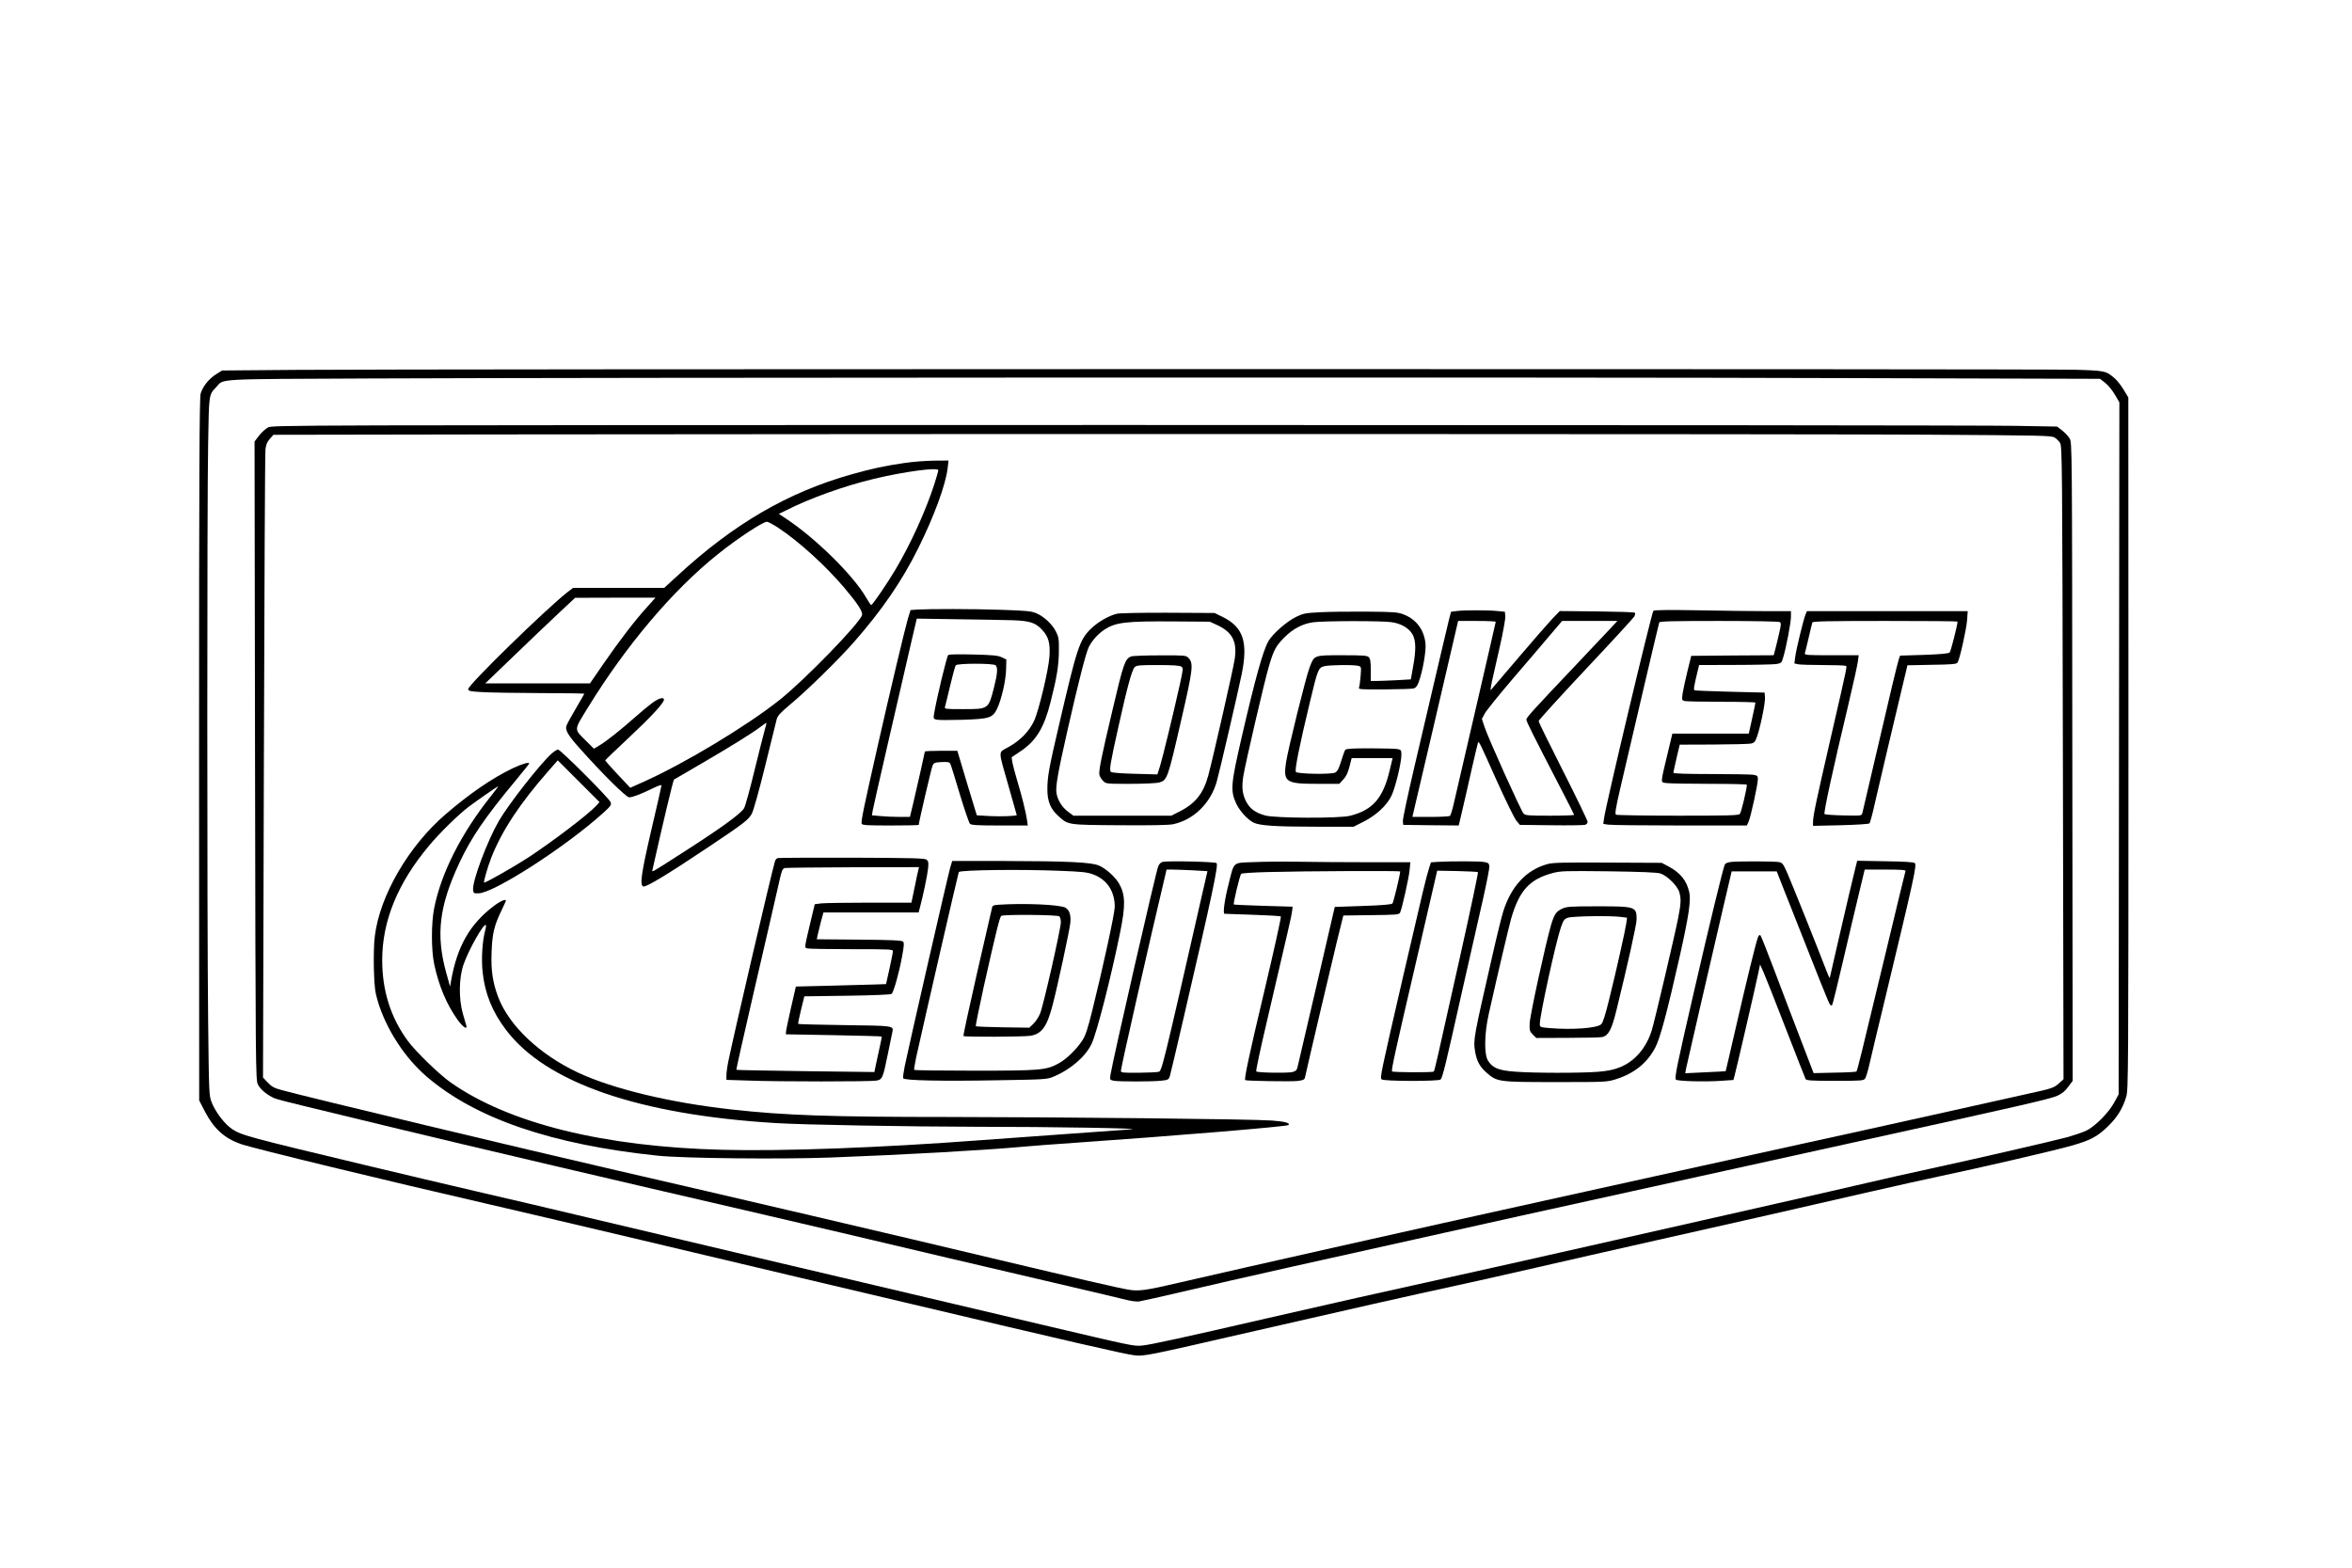 <?xml version="1.0" encoding="UTF-8" standalone="yes"?>
<svg version="1.0" xmlns="http://www.w3.org/2000/svg" width="1536pt" height="1024pt" viewBox="0 0 1920 1280" preserveAspectRatio="xMidYMid meet">
  <g transform="translate(0,1280) scale(0.1,-0.1)" fill="#000000" stroke="none">
    <path d="M2414 9780 l-601 -5 -48 -30 c-58 -36 -110 -100 -127 -158 -10 -34
-13 -610 -13 -2907 l1 -2865 47 -91 c73 -140 159 -218 293 -265 103 -36 1217
-306 2014 -489 190 -44 707 -165 1150 -270 443 -105 1059 -251 1370 -325 311
-73 709 -167 885 -209 1345 -319 1802 -424 1876 -432 78 -9 101 -4 949 191
815 187 1275 291 1685 380 143 31 433 96 645 145 212 49 657 150 990 225 725
163 1122 253 1695 385 237 54 509 115 605 135 299 62 959 215 1082 251 154 44
208 73 294 156 77 74 121 145 151 243 17 58 18 170 18 2885 l-1 2825 -37 61
c-20 34 -52 75 -72 93 -72 63 -80 65 -325 72 -255 8 -13599 7 -14526 -1z
m12626 -67 l2103 -6 41 -32 c23 -17 58 -60 79 -95 l38 -65 -3 -2825 -3 -2825
-35 -65 c-46 -85 -158 -198 -230 -232 -30 -14 -98 -37 -150 -52 -110 -30 -770
-182 -1140 -262 -140 -30 -358 -79 -485 -109 -126 -30 -540 -124 -920 -210
-379 -86 -996 -225 -1370 -310 -374 -85 -896 -202 -1160 -260 -553 -122 -902
-200 -1450 -326 -676 -156 -968 -220 -1030 -225 -69 -7 -72 -6 -815 169 -1020
241 -1318 311 -1730 408 -466 109 -943 222 -1880 444 -338 81 -788 186 -1000
235 -212 49 -621 146 -910 215 -969 232 -1020 246 -1096 297 -60 40 -134 137
-165 215 -23 58 -23 60 -30 683 -9 820 -9 4197 0 4690 7 416 5 405 65 468 67
72 -39 66 1276 72 1933 8 9731 11 12000 3z"/>
    <path d="M2188 9310 c-20 -11 -54 -41 -74 -68 l-36 -47 4 -2605 c4 -2521 5
-2606 23 -2644 19 -40 76 -87 135 -113 19 -8 127 -36 240 -63 113 -27 464
-112 780 -189 507 -123 1917 -454 2815 -661 274 -63 1305 -305 1660 -390 72
-17 400 -94 730 -171 330 -77 645 -151 700 -165 69 -18 112 -24 140 -19 21 3
183 40 360 81 482 113 969 222 2735 614 775 171 2003 442 2740 604 1352 297
1597 353 1654 379 39 18 65 39 90 74 l36 48 -3 2605 c-2 2605 -2 2605 -22
2640 -12 19 -39 49 -62 66 l-40 31 -339 6 c-187 4 -3464 7 -7284 7 -6874 -1
-6945 -1 -6982 -20z m13517 -59 c971 -6 1043 -7 1068 -24 15 -9 35 -29 44 -44
17 -26 18 -164 23 -2611 l5 -2584 -37 -33 c-42 -38 -53 -42 -278 -91 -91 -20
-426 -95 -745 -166 -319 -71 -796 -177 -1060 -234 -264 -58 -815 -179 -1225
-270 -410 -90 -817 -180 -905 -200 -1018 -224 -2422 -540 -2975 -668 -269 -63
-326 -70 -408 -56 -81 13 -428 94 -1047 241 -790 189 -2290 540 -3135 734
-709 163 -2522 597 -2732 655 -60 16 -80 27 -112 61 l-39 41 7 2537 c4 1395 9
2560 13 2590 4 39 13 62 35 87 l30 34 1822 3 c3886 5 10661 4 11651 -2z"/>
    <path d="M7385 9020 c-165 -24 -266 -46 -430 -92 -523 -147 -966 -405 -1426
-830 l-107 -98 -372 0 -372 0 -42 -32 c-176 -137 -820 -765 -814 -795 3 -16
18 -19 118 -24 63 -4 276 -7 473 -8 196 0 357 -3 357 -5 0 -2 -32 -57 -70
-122 -39 -66 -74 -130 -77 -143 -9 -35 16 -77 111 -183 181 -203 377 -398 402
-398 28 0 98 27 194 74 38 19 70 30 70 24 0 -5 -36 -166 -81 -356 -85 -366
-99 -463 -66 -470 24 -5 200 101 512 310 307 205 344 233 372 284 13 22 61
194 109 390 47 192 90 365 95 384 8 27 32 53 106 115 139 115 399 370 526 515
228 260 389 495 521 760 133 268 226 522 242 659 l7 61 -119 -1 c-66 -1 -173
-9 -239 -19z m275 -60 c0 -6 -16 -60 -35 -120 -72 -220 -191 -481 -316 -692
-69 -116 -187 -288 -197 -288 -4 0 -22 27 -41 60 -103 180 -413 486 -654 645
l-59 39 59 29 c195 99 468 197 716 257 251 60 527 97 527 70z m-1309 -468
c169 -111 388 -310 542 -492 110 -130 151 -194 144 -222 -17 -65 -467 -529
-672 -692 -269 -214 -777 -520 -1115 -671 l-105 -47 -102 108 c-56 60 -102
112 -103 115 0 3 84 84 186 179 181 169 294 290 294 317 0 25 -44 12 -99 -29
-31 -23 -92 -74 -136 -113 -117 -104 -237 -199 -290 -230 l-47 -28 -63 63
c-101 100 -102 83 10 266 315 514 697 965 1066 1260 157 126 366 264 400 264
9 0 50 -22 90 -48z m-1070 -650 c-98 -108 -221 -268 -353 -459 l-112 -163
-428 0 -427 0 232 223 c128 123 293 281 367 350 l135 126 328 1 328 0 -70 -78z
m963 -997 c-8 -28 -46 -177 -84 -332 -37 -155 -76 -295 -86 -312 -28 -47 -200
-171 -539 -387 -218 -140 -214 -138 -209 -117 79 354 169 733 176 738 2 1 102
59 223 130 237 138 413 247 484 301 24 19 46 33 47 31 2 -2 -4 -25 -12 -52z"/>
    <path d="M7489 7823 l-56 -4 -22 -72 c-24 -82 -138 -560 -246 -1037 -112 -496
-138 -618 -131 -635 5 -13 40 -15 236 -15 126 0 230 2 230 5 0 21 104 465 113
485 11 22 19 25 74 28 51 2 63 0 71 -15 5 -10 40 -121 77 -247 38 -125 75
-234 83 -242 11 -11 60 -14 243 -14 l229 0 -6 43 c-9 63 -42 198 -80 322 -18
61 -36 128 -40 151 l-6 41 70 47 c128 85 194 191 247 400 51 199 68 300 69
421 1 98 -2 115 -24 158 -30 60 -95 121 -158 149 -41 18 -76 22 -292 29 -243
8 -574 8 -681 2z m773 -87 c148 -5 193 -20 250 -84 48 -53 62 -106 55 -212 -7
-108 -87 -444 -126 -527 -40 -84 -109 -156 -204 -210 -92 -53 -92 -11 -1 -332
35 -124 64 -226 64 -226 0 -8 -135 -13 -221 -8 l-105 6 -80 263 -79 264 -132
0 c-73 0 -133 -3 -133 -6 0 -7 -62 -282 -96 -426 l-26 -108 -86 0 c-48 0 -118
3 -156 7 l-68 6 6 38 c5 32 197 868 322 1406 l38 162 326 -5 c179 -2 382 -6
452 -8z"/>
    <path d="M7741 7452 c-12 -9 -92 -342 -116 -480 -6 -39 -5 -42 21 -48 15 -4
110 -4 211 -1 217 7 245 15 281 87 36 73 74 236 75 325 l2 80 -37 18 c-30 15
-71 19 -230 23 -117 3 -198 2 -207 -4z m387 -84 c18 -18 15 -69 -13 -178 -46
-182 -44 -180 -255 -180 -139 0 -151 1 -146 18 3 9 22 87 42 172 20 85 41 161
46 168 14 17 309 17 326 0z"/>
    <path d="M11890 7811 l-45 -6 -18 -70 c-16 -66 -57 -238 -283 -1205 -52 -223
-94 -418 -92 -435 l3 -30 227 -3 226 -2 30 127 c17 71 51 223 77 338 27 116
49 212 51 214 8 9 18 -13 149 -306 74 -164 147 -314 163 -333 l29 -35 254 -3
c139 -2 264 0 276 3 14 3 23 13 23 25 0 10 -90 197 -200 414 -110 217 -200
401 -200 408 0 8 173 198 384 423 211 224 390 419 397 431 7 13 9 27 5 31 -4
5 -144 9 -310 11 l-303 3 -61 -63 c-33 -35 -158 -178 -277 -318 -119 -140
-221 -259 -225 -264 -5 -4 0 27 9 70 10 44 39 173 65 287 26 115 46 225 44
245 l-3 37 -60 6 c-74 8 -274 8 -335 0z m320 -88 c0 -4 -72 -315 -159 -692
-88 -377 -169 -731 -182 -786 -12 -55 -27 -103 -33 -107 -6 -4 -77 -8 -159 -8
l-147 0 5 23 c3 12 75 321 161 687 85 366 167 716 181 778 l26 112 154 0 c84
0 153 -3 153 -7z m945 -45 c-27 -29 -164 -174 -305 -323 -337 -355 -390 -414
-390 -431 0 -15 60 -135 288 -575 56 -108 102 -199 102 -202 0 -4 -89 -7 -198
-7 -180 0 -200 2 -215 18 -22 24 -290 619 -318 706 l-22 66 24 45 c13 24 114
149 224 278 110 128 247 288 303 355 l104 122 225 0 226 0 -48 -52z"/>
    <path d="M13497 7813 c-18 -30 -388 -1583 -403 -1696 l-6 -44 38 -6 c22 -4
285 -7 587 -7 l547 0 15 33 c17 39 75 303 75 345 0 26 -4 30 -37 36 -21 3
-176 6 -345 6 -195 0 -308 4 -308 10 0 5 12 59 26 120 l26 110 276 1 c153 1
290 4 307 8 24 5 33 15 46 51 28 75 70 279 67 324 l-3 41 -279 7 c-154 4 -285
9 -292 12 -11 4 -7 30 31 184 l5 22 293 1 c160 0 312 4 336 7 41 7 45 9 57 52
25 80 64 286 64 334 l0 46 -192 0 c-106 0 -358 3 -559 7 -233 4 -368 3 -372
-4z m1032 -92 c12 -8 11 -24 -8 -103 -12 -52 -26 -111 -32 -131 l-10 -37 -337
-2 -336 -3 -32 -130 c-17 -71 -35 -153 -39 -181 -6 -48 -5 -52 17 -58 13 -3
148 -6 301 -6 152 0 277 -3 277 -7 0 -4 -12 -63 -27 -130 l-27 -123 -312 0
-312 0 -40 -167 c-60 -252 -59 -229 -5 -237 25 -3 182 -6 349 -6 167 0 304 -3
304 -7 0 -35 -46 -228 -57 -239 -12 -12 -96 -14 -506 -14 -271 0 -498 4 -505
8 -10 7 -3 51 33 208 96 413 315 1350 320 1362 3 9 110 12 487 12 266 0 489
-4 497 -9z"/>
    <path d="M10774 7801 c-120 -6 -137 -10 -196 -39 -75 -37 -188 -136 -223 -196
-44 -75 -108 -305 -219 -786 -89 -386 -93 -436 -44 -542 27 -58 91 -129 140
-154 48 -25 180 -34 506 -34 l312 0 79 40 c104 52 192 133 230 213 32 67 81
269 81 334 0 37 -2 41 -31 47 -17 3 -118 6 -224 6 -142 0 -195 -3 -203 -12 -5
-7 -21 -49 -34 -93 -18 -60 -30 -83 -49 -93 -30 -16 -303 -12 -320 5 -12 12
26 205 117 583 60 250 66 267 112 280 41 11 243 14 281 3 23 -6 24 -8 18 -82
-3 -43 -9 -85 -13 -94 -6 -16 10 -17 207 -16 118 1 225 4 239 8 18 5 30 20 42
54 31 83 60 248 55 308 -10 114 -73 200 -176 241 -52 20 -74 22 -306 24 -137
1 -309 -1 -381 -5z m585 -81 c81 -11 147 -51 174 -104 26 -50 27 -126 2 -262
l-18 -101 -120 -7 c-66 -3 -140 -6 -164 -6 l-43 0 0 89 c0 68 -4 93 -16 105
-13 14 -47 16 -218 16 -232 0 -226 2 -265 -98 -29 -73 -178 -675 -193 -778
-23 -160 -2 -174 256 -174 l179 0 32 35 c24 25 38 55 51 105 l18 70 167 0 167
0 -24 -101 c-54 -227 -139 -324 -324 -370 -87 -22 -616 -20 -693 3 -78 22
-121 53 -152 109 -33 61 -40 118 -26 209 16 102 175 786 210 902 39 132 57
165 126 234 69 69 147 111 233 123 79 12 563 13 641 1z"/>
    <path d="M14739 7783 c-18 -45 -77 -288 -84 -346 l-7 -54 32 -7 c18 -3 108 -6
200 -6 93 0 175 -3 183 -6 17 -6 29 53 -123 -609 -114 -496 -140 -618 -140
-668 l0 -30 226 5 c124 3 230 10 235 15 5 5 26 81 45 169 35 153 154 658 229
971 l36 151 200 4 c164 2 201 6 209 18 18 28 73 275 78 348 l5 72 -657 0 -656
0 -11 -27z m1241 -58 c0 -27 -55 -243 -64 -252 -8 -9 -72 -15 -209 -20 l-196
-6 -11 -31 c-13 -42 -72 -286 -191 -801 -55 -236 -103 -440 -106 -453 -6 -23
-6 -23 -153 -20 -82 2 -152 7 -156 11 -9 9 71 377 193 887 41 173 77 336 80
363 l6 47 -222 0 c-207 0 -222 1 -217 18 3 9 17 67 31 127 14 61 27 116 30
123 3 9 132 12 595 12 324 0 590 -2 590 -5z"/>
    <path d="M9118 7789 c-68 -16 -160 -70 -215 -125 -91 -91 -111 -151 -258 -784
-82 -350 -95 -423 -95 -525 0 -98 26 -161 90 -218 80 -73 71 -72 498 -75 256
-2 402 1 437 8 168 35 308 171 358 350 22 76 173 728 203 874 54 263 13 386
-154 468 l-67 33 -380 2 c-209 1 -397 -3 -417 -8z m817 -92 c126 -58 166 -137
144 -280 -12 -80 -175 -797 -215 -947 -40 -149 -107 -233 -241 -299 l-62 -31
-400 0 -399 0 -44 33 c-50 38 -85 95 -94 153 -8 53 12 166 92 519 91 400 149
626 173 674 29 55 73 104 128 141 91 59 174 69 568 66 l290 -2 60 -27z"/>
    <path d="M9233 7440 c-49 -20 -62 -56 -151 -436 -91 -383 -115 -502 -107 -532
3 -13 17 -35 30 -48 24 -24 26 -24 222 -24 109 0 215 5 236 11 65 18 70 33
176 494 101 437 106 480 61 525 -19 19 -34 20 -232 19 -117 0 -223 -4 -235 -9z
m411 -83 c16 -12 15 -20 -13 -147 -51 -230 -139 -592 -161 -664 l-22 -69 -184
5 c-118 3 -189 9 -196 16 -14 14 -4 74 64 377 68 308 108 455 130 477 16 16
37 18 191 18 125 0 178 -4 191 -13z"/>
    <path d="M4504 6648 c-90 -79 -355 -417 -433 -553 -96 -168 -217 -492 -209
-562 3 -26 6 -28 44 -27 127 2 721 386 1023 661 56 51 63 61 56 83 -10 30
-409 430 -430 430 -8 0 -31 -15 -51 -32z m361 -429 c-71 -75 -357 -292 -555
-422 -117 -76 -351 -209 -358 -203 -6 7 29 127 59 205 89 224 236 445 471 712
l71 81 171 -171 170 -170 -29 -32z"/>
    <path d="M4185 6527 c-168 -81 -348 -204 -546 -374 -303 -260 -538 -664 -579
-995 -8 -59 -10 -165 -8 -270 5 -151 9 -185 32 -263 69 -229 220 -462 401
-617 398 -341 1020 -554 1885 -644 209 -22 1006 -30 1412 -15 605 23 1246 59
1543 86 88 8 295 24 460 35 782 54 1720 132 1733 144 16 17 -28 29 -135 37
-161 12 -1695 28 -2643 29 -957 0 -1335 13 -1765 61 -501 55 -972 168 -1258
302 -314 148 -563 384 -651 618 -44 118 -59 217 -53 363 5 150 20 215 77 334
22 46 40 86 40 88 0 17 -48 -4 -101 -45 -193 -146 -298 -329 -347 -611 l-8
-45 -32 115 c-85 309 -57 542 108 895 97 207 209 372 464 678 58 71 106 130
106 133 0 14 -57 -2 -135 -39z m-179 -229 c-242 -304 -406 -629 -462 -915 -24
-120 -24 -338 0 -453 38 -180 101 -329 191 -456 44 -61 83 -86 71 -46 -2 9
-15 53 -28 97 -34 121 -32 290 6 400 42 121 165 339 182 322 3 -3 1 -22 -5
-43 -24 -88 -33 -235 -21 -343 19 -174 78 -321 190 -469 325 -432 1084 -694
2205 -762 225 -14 1092 -29 1635 -30 623 0 1376 -13 1265 -21 -49 -4 -288 -21
-530 -38 -242 -17 -559 -40 -705 -51 -811 -61 -1610 -91 -2100 -78 -971 24
-1744 215 -2220 549 -93 65 -286 252 -350 339 -140 190 -210 410 -210 660 0
321 127 631 384 937 87 104 237 251 321 315 69 52 236 168 242 168 2 0 -25
-37 -61 -82z"/>
    <path d="M6349 5794 c-10 -3 -20 -15 -23 -27 -38 -135 -340 -1433 -380 -1631
-9 -43 -16 -95 -16 -115 l0 -38 188 -6 c239 -9 985 -9 1036 0 49 8 54 21 95
223 18 85 34 164 36 175 10 50 12 50 -389 55 -206 3 -377 7 -380 10 -2 3 8 55
23 115 l27 110 352 5 c214 3 355 9 361 15 17 18 61 174 83 296 18 95 20 121
10 131 -10 10 -98 14 -359 16 l-345 3 6 32 c4 18 16 67 27 110 l21 77 389 0
388 0 10 38 c25 92 62 267 67 320 5 48 3 60 -11 72 -15 13 -105 15 -609 17
-325 1 -598 -1 -607 -3z m1147 -100 c-4 -14 -16 -69 -26 -122 -11 -53 -22
-107 -25 -119 l-5 -23 -343 0 c-188 0 -365 -3 -394 -6 l-52 -7 -35 -146 c-52
-222 -51 -207 -24 -215 13 -3 175 -6 361 -6 314 0 337 -1 336 -17 0 -10 -13
-74 -28 -143 l-28 -125 -84 -3 c-46 -1 -212 -6 -368 -10 l-284 -7 -39 -170
c-21 -93 -40 -181 -41 -195 l-2 -25 389 -7 c214 -4 391 -9 393 -11 2 -2 -5
-42 -16 -88 -10 -46 -24 -111 -31 -143 l-12 -59 -561 7 c-309 4 -564 9 -566
11 -2 3 63 291 144 642 82 351 166 720 189 820 39 174 41 182 66 186 14 2 265
5 559 6 l533 1 -6 -26z"/>
    <path d="M7756 5713 c-18 -62 -343 -1481 -371 -1621 -9 -45 -15 -88 -12 -96 7
-18 306 -25 787 -16 370 6 387 7 440 29 137 57 259 161 310 266 42 85 159 543
234 912 45 221 43 308 -9 399 -31 54 -106 121 -162 146 -63 28 -255 37 -774
38 l-426 0 -17 -57z m894 -23 c184 -7 224 -11 275 -30 112 -42 175 -137 175
-264 0 -53 -96 -495 -182 -841 -40 -161 -56 -210 -84 -252 -46 -71 -131 -153
-193 -186 -101 -55 -148 -59 -684 -59 -269 0 -491 3 -494 6 -3 2 5 49 16 103
62 281 344 1509 348 1513 15 17 513 23 823 10z"/>
    <path d="M8154 5413 c-44 -3 -53 -7 -56 -26 -3 -12 -58 -251 -122 -531 -64
-280 -114 -511 -111 -515 10 -9 492 -7 548 2 92 16 134 75 180 252 40 152 137
603 144 667 7 64 -6 106 -38 126 -41 26 -338 39 -545 25z m494 -95 c7 -7 12
-28 12 -48 0 -52 -144 -688 -170 -747 -12 -28 -36 -65 -54 -82 l-33 -32 -216
3 c-118 2 -218 6 -221 9 -3 3 26 147 64 320 99 442 131 573 144 581 20 13 461
9 474 -4z"/>
    <path d="M9492 5763 c-15 -3 -29 -17 -37 -36 -20 -50 -369 -1574 -390 -1703
-6 -40 -5 -41 26 -48 41 -8 308 -8 387 0 58 6 62 9 72 38 5 17 55 227 110 466
238 1025 287 1257 271 1273 -11 11 -395 20 -439 10z m245 -69 l120 -7 -44
-191 c-321 -1411 -329 -1440 -354 -1447 -13 -4 -88 -7 -166 -8 -124 -1 -143 1
-143 15 0 27 234 1058 362 1597 l11 47 47 0 c26 0 101 -3 167 -6z"/>
    <path d="M10235 5761 c-176 -7 -158 9 -205 -177 -33 -127 -49 -243 -34 -245 5
0 109 -4 231 -8 122 -4 225 -10 229 -14 4 -4 -56 -276 -134 -605 -127 -534
-166 -720 -157 -731 7 -7 374 -13 427 -7 47 6 57 11 61 29 25 115 221 949 261
1112 l52 210 227 3 c203 2 227 4 236 20 15 29 72 283 78 349 l6 63 -349 0
c-192 0 -446 2 -564 4 -118 2 -282 1 -365 -3z m1195 -76 c0 -27 -55 -253 -63
-262 -8 -8 -84 -15 -241 -20 l-230 -8 -147 -635 c-81 -349 -151 -650 -156
-669 -6 -29 -14 -36 -42 -44 -39 -10 -286 -6 -296 5 -4 4 34 184 85 400 183
784 201 861 207 903 l5 42 -238 7 c-131 4 -240 9 -242 11 -7 6 49 239 60 250
5 6 102 12 226 15 293 8 1072 11 1072 5z"/>
    <path d="M11738 5763 l-57 -4 -15 -47 c-24 -75 -48 -177 -208 -867 -190 -825
-194 -843 -179 -858 16 -16 465 -17 481 -1 16 16 42 122 174 714 64 283 141
624 172 758 30 134 54 255 52 270 -3 23 -9 28 -43 34 -40 7 -270 7 -377 1z
m327 -84 c3 -4 -61 -310 -144 -680 -195 -875 -210 -942 -217 -948 -8 -9 -331
-7 -340 1 -8 9 21 143 190 869 68 294 136 587 151 652 l27 118 163 -3 c90 -2
166 -6 170 -9z"/>
    <path d="M14138 5763 c-33 -3 -51 -10 -58 -22 -13 -26 -119 -461 -249 -1026
-143 -620 -163 -717 -150 -730 13 -13 234 -19 366 -10 l103 7 10 36 c13 46
166 707 190 822 l18 85 29 -65 c16 -36 98 -243 182 -461 84 -217 157 -402 161
-410 8 -11 50 -14 240 -14 211 0 233 2 245 18 7 10 23 61 35 115 12 53 69 293
127 532 241 1002 261 1096 244 1113 -8 8 -88 13 -241 15 l-229 4 -10 -38 c-15
-57 -92 -385 -156 -664 -31 -135 -57 -249 -58 -254 -2 -5 -18 31 -36 80 -50
132 -263 665 -308 769 -34 79 -43 91 -69 96 -31 7 -306 8 -386 2z m1417 -75
c-3 -7 -76 -312 -164 -678 -203 -844 -229 -952 -237 -959 -3 -3 -83 -8 -177
-9 l-172 -4 -109 284 c-60 155 -155 406 -212 557 -57 151 -108 279 -113 284
-7 7 -14 1 -21 -18 -17 -45 -93 -355 -180 -735 -45 -195 -82 -356 -83 -356 -1
-1 -76 -5 -166 -9 l-164 -8 7 39 c8 40 185 808 304 1319 l68 290 184 0 184 0
57 -145 c291 -739 369 -934 378 -943 6 -6 14 -8 17 -4 4 3 44 167 90 364 46
197 104 445 130 551 l46 192 169 0 c130 0 167 -3 164 -12z"/>
    <path d="M12633 5745 c-172 -47 -295 -178 -361 -385 -12 -36 -53 -202 -91
-370 -151 -661 -155 -680 -140 -772 13 -80 38 -127 94 -176 86 -76 95 -77 565
-77 407 0 416 0 490 23 150 47 256 132 322 258 40 75 97 288 202 754 71 317
91 449 76 515 -22 97 -73 160 -174 213 l-51 27 -440 2 c-357 2 -450 0 -492
-12z m922 -77 c55 -18 140 -102 154 -153 15 -56 14 -89 -10 -212 -26 -134
-194 -850 -216 -918 -45 -143 -139 -251 -259 -299 -49 -20 -97 -30 -178 -37
-142 -11 -526 -11 -678 1 -135 10 -184 30 -221 90 -33 52 -30 222 7 385 77
344 161 699 182 775 66 228 149 320 336 371 69 18 96 19 458 15 272 -4 397 -9
425 -18z"/>
    <path d="M12753 5381 c-50 -23 -65 -45 -92 -136 -44 -151 -173 -742 -174 -802
-2 -56 1 -65 26 -90 l28 -28 257 1 c141 0 269 3 284 7 49 13 75 63 112 213 91
369 166 705 166 747 0 104 -8 107 -317 107 -222 0 -252 -2 -290 -19z m482 -68
l47 -6 -6 -45 c-8 -57 -83 -394 -141 -626 -29 -118 -50 -186 -63 -198 -33 -33
-234 -48 -425 -32 -76 7 -77 7 -77 35 0 69 128 656 171 784 22 63 27 71 59 82
38 13 353 18 435 6z"/>
  </g>
</svg>